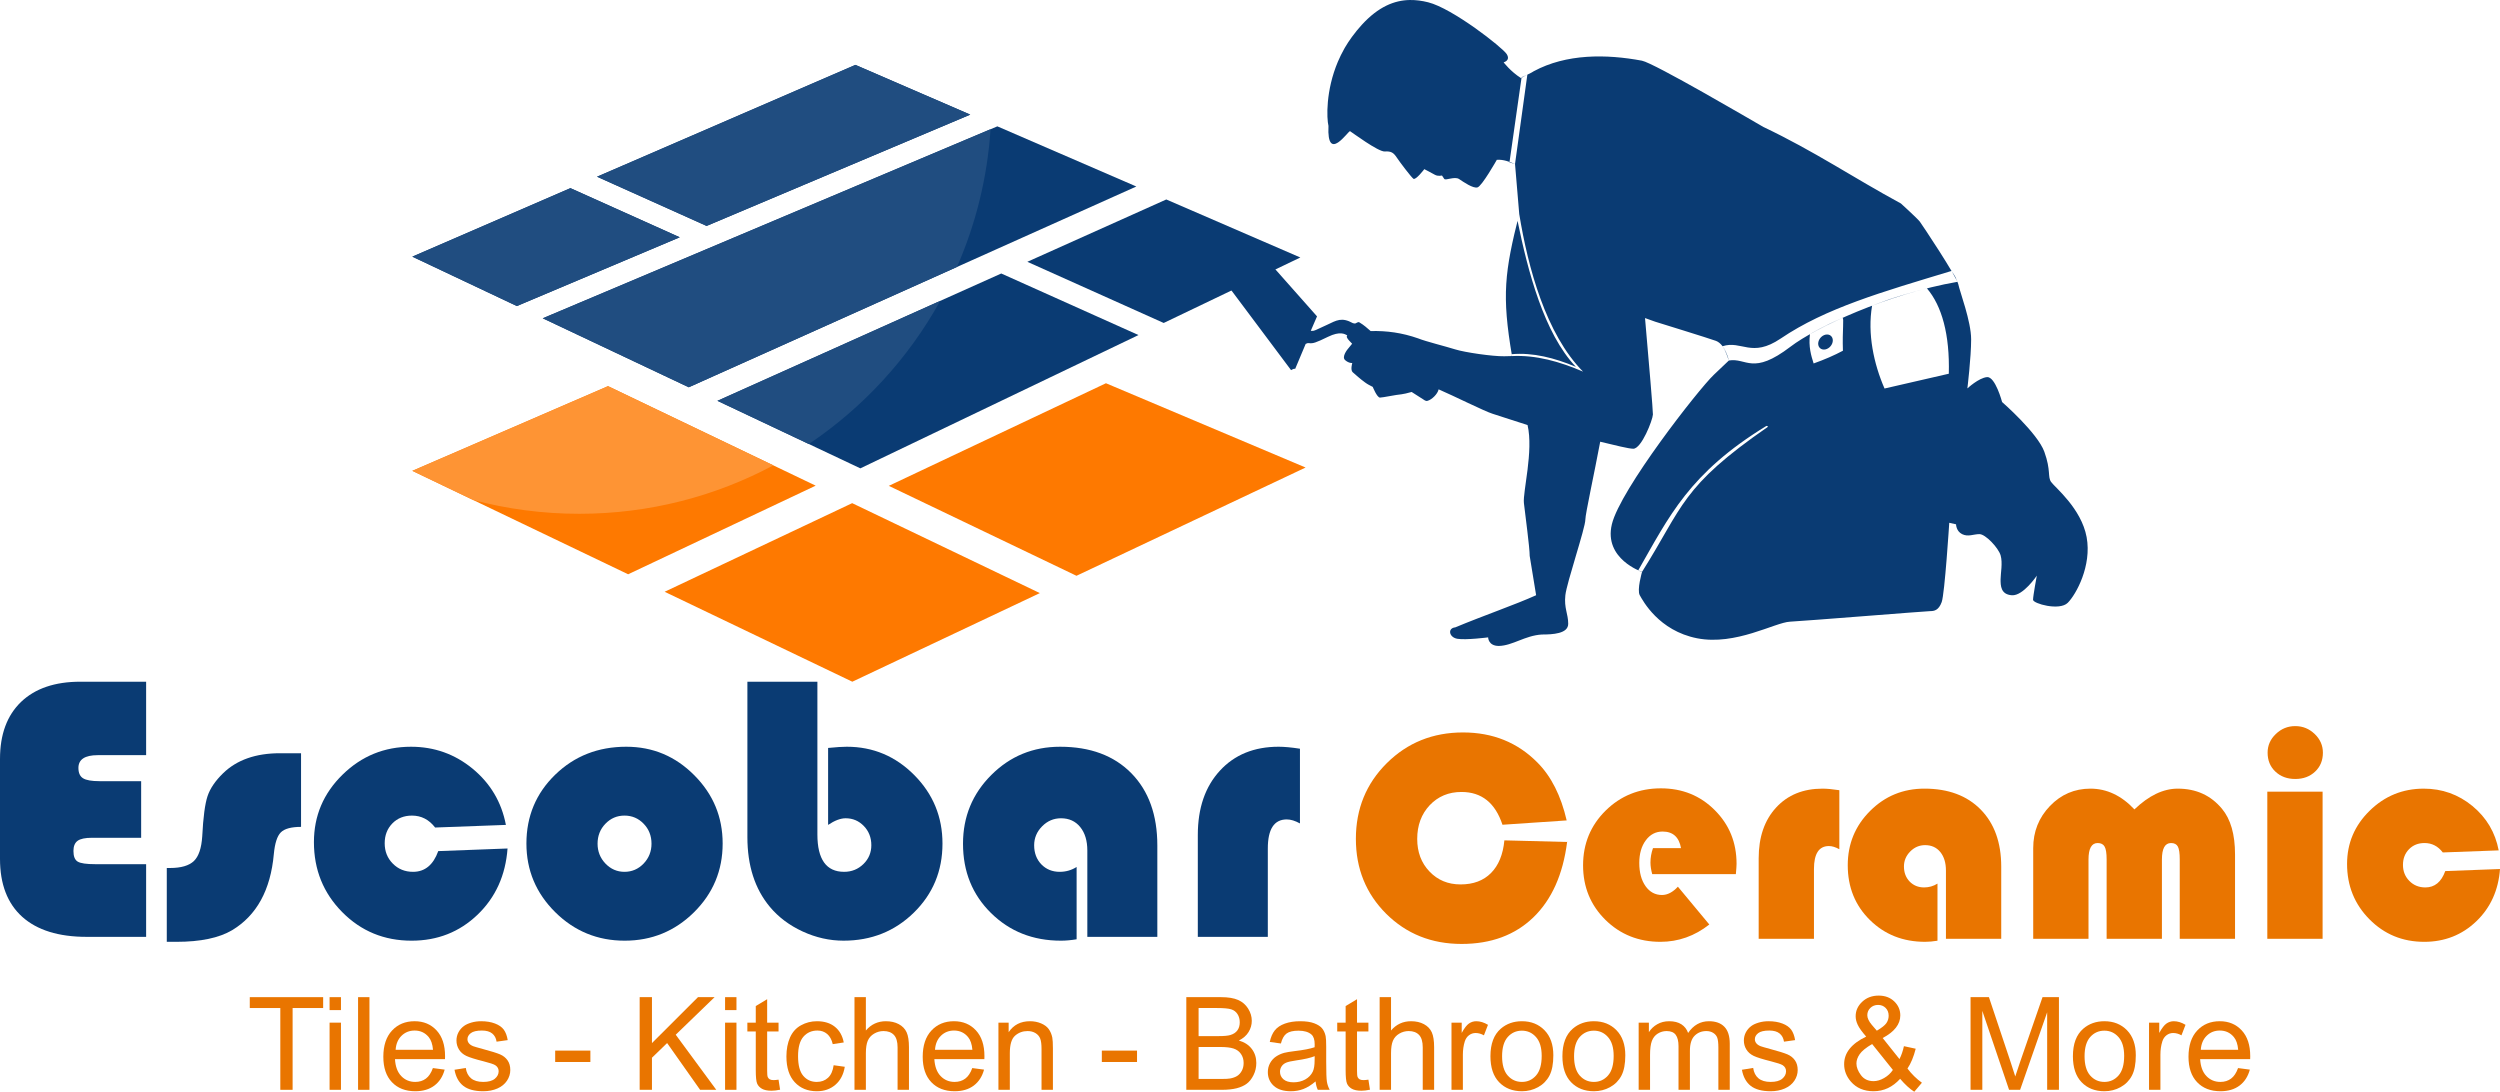 <?xml version="1.0" encoding="UTF-8"?>
<!DOCTYPE svg PUBLIC "-//W3C//DTD SVG 1.1//EN" "http://www.w3.org/Graphics/SVG/1.1/DTD/svg11.dtd">
<!-- Creator: CorelDRAW 2019 (64-Bit) -->
<svg xmlns="http://www.w3.org/2000/svg" xml:space="preserve" width="327.127mm" height="142.857mm" version="1.1" style="shape-rendering:geometricPrecision; text-rendering:geometricPrecision; image-rendering:optimizeQuality; fill-rule:evenodd; clip-rule:evenodd"
viewBox="0 0 32712.64 14285.65"
 xmlns:xlink="http://www.w3.org/1999/xlink"
 xmlns:xodm="http://www.corel.com/coreldraw/odm/2003">
 <defs>
  <style type="text/css">
   <![CDATA[
    .fil2 {fill:#0A3B73}
    .fil5 {fill:#204D80}
    .fil3 {fill:#FE7900}
    .fil4 {fill:#FE9434}
    .fil0 {fill:#0A3B73;fill-rule:nonzero}
    .fil1 {fill:#E97500;fill-rule:nonzero}
   ]]>
  </style>
 </defs>
 <g id="Layer_x0020_1">
  <path class="fil0" d="M1846.99 10221.59l0 740.8 -644.86 0c-87.6,0 -150.16,13.35 -186.04,39.21 -36.7,26.69 -55.05,70.91 -55.05,133.47 0,70.91 18.35,116.8 55.89,139.32 37.54,22.52 113.45,33.37 228.58,33.37l666.55 0 0 951.02 -778.34 0c-367.06,0 -648.19,-87.59 -842.57,-261.95 -194.37,-175.19 -291.15,-427.96 -291.15,-758.31l0 -1308.07c0,-320.35 91.77,-568.95 275.3,-745.8 184.36,-176.02 442.14,-264.45 775.83,-264.45l860.93 0 0 961.03 -632.35 0c-169.35,0 -253.6,55.89 -253.6,166.84 0,65.07 20.02,110.12 60.06,135.15 40.88,25.86 112.62,38.37 215.23,38.37l545.59 0z"/>
  <path id="1" class="fil0" d="M3939.23 9856.2l0 963.54c-128.47,0 -216.9,24.19 -264.45,71.74 -48.38,48.38 -78.42,143.49 -91.76,284.47 -42.55,470.51 -224.41,802.53 -546.42,996.07 -171.02,100.94 -413.78,151.83 -727.45,151.83l-126.8 0 0 -966.04 41.71 0c145.99,0 250.27,-30.86 313.67,-91.76 62.57,-60.9 98.44,-168.52 108.45,-321.18 12.51,-249.43 35.87,-425.46 69.24,-526.4 33.37,-100.94 101.78,-201.05 203.55,-300.32 179.36,-174.35 427.13,-261.95 744.13,-261.95l276.13 0z"/>
  <path id="2" class="fil0" d="M5734.48 11136.74l906.81 -34.2c-25.86,351.21 -156.84,640.69 -392.93,866.76 -236.08,226.08 -523.89,339.53 -862.59,339.53 -358.72,0 -660.71,-124.3 -907.64,-373.73 -246.93,-249.43 -370.4,-554.76 -370.4,-915.98 0,-343.71 124.31,-637.35 373.74,-881.78 249.43,-244.43 548.09,-366.23 896.79,-366.23 304.5,0 573.12,95.94 806.7,287.81 232.75,192.71 377.91,437.14 434.64,734.96l-926 34.2c-80.08,-104.28 -181.02,-156 -302.82,-156 -104.28,0 -190.21,34.2 -256.94,102.61 -66.74,68.4 -100.11,155.16 -100.11,259.44 0,105.95 35.04,194.38 105.95,266.12 70.9,71.75 159.33,107.62 265.28,107.62 154.33,0 264.45,-90.1 329.52,-271.13z"/>
  <path id="3" class="fil0" d="M8195.45 9771.11c346.2,0 642.36,124.3 889.29,372.9 247.76,248.6 371.23,546.42 371.23,893.46 0,352.04 -125.14,652.37 -375.4,900.13 -251.11,247.77 -553.1,371.23 -906.81,371.23 -354.55,0 -657.37,-124.3 -908.48,-372.9 -251.1,-248.6 -377.07,-548.08 -377.07,-898.46 0,-357.05 125.97,-657.37 377.07,-900.97 251.11,-243.59 561.44,-365.39 930.17,-365.39zm-24.19 900.97c-98.44,0 -181.03,35.87 -249.44,106.78 -68.4,70.91 -102.61,157.67 -102.61,261.11 0,100.94 34.21,187.7 103.45,260.28 69.24,71.75 151.83,107.62 248.6,107.62 97.6,0 181.02,-35.87 250.27,-107.62 69.24,-72.58 103.44,-159.34 103.44,-260.28 0,-103.44 -34.2,-190.2 -102.61,-261.11 -68.41,-70.91 -151.83,-106.78 -251.1,-106.78z"/>
  <path id="4" class="fil0" d="M10695.63 8920.2l0 1998.81c0,326.18 116.79,488.86 349.54,488.86 99.27,0 183.53,-34.21 252.77,-101.78 69.24,-67.57 103.45,-150.16 103.45,-246.1 0,-100.1 -32.54,-183.53 -97.61,-251.1 -65.07,-67.57 -144.32,-101.77 -238.59,-101.77 -66.74,0 -143.49,29.19 -229.41,86.76l0 -1006.92c107.61,-10.84 189.37,-15.85 244.43,-15.85 343.7,0 639.02,124.3 884.28,372.07 245.26,247.76 367.89,546.42 367.89,895.12 0,357.89 -125.13,659.04 -374.56,903.47 -249.44,244.43 -556.43,367.06 -920.16,367.06 -182.69,0 -361.22,-40.04 -534.74,-120.13 -173.52,-80.08 -317.01,-187.7 -429.63,-322.84 -196.04,-235.25 -293.64,-538.91 -293.64,-912.65l0 -2033.01 915.98 0z"/>
  <path id="5" class="fil0" d="M14087.6 11344.47l0 946.01c-75.08,12.51 -143.49,18.35 -205.22,18.35 -366.23,0 -670.72,-120.96 -915.15,-362.05 -244.43,-241.09 -366.23,-543.08 -366.23,-906.81 0,-353.71 123.47,-653.2 370.4,-899.3 246.1,-246.09 546.42,-369.56 900.13,-369.56 393.76,0 704.09,115.12 931.84,346.21 226.91,231.08 340.36,546.42 340.36,946.01l0 1195.45 -915.98 0 0 -1129.55c0,-128.47 -30.87,-231.08 -93.43,-307.83 -61.74,-75.91 -145.99,-114.28 -251.11,-114.28 -95.1,0 -177.69,35.03 -246.93,105.11 -69.24,70.07 -104.28,152.66 -104.28,248.6 0,100.94 31.7,184.36 94.27,249.43 63.4,65.07 143.49,97.61 240.26,97.61 79.25,0 153.5,-20.86 221.07,-63.4z"/>
  <path id="6" class="fil0" d="M17009.89 9796.97l0 977.72c-63.4,-35.04 -120.96,-52.56 -172.69,-52.56 -165.17,0 -247.76,126.8 -247.76,380.41l0 1156.24 -915.99 0 0 -1332.26c0,-352.05 95.94,-632.35 288.65,-841.74 191.87,-209.39 448.81,-313.67 769.16,-313.67 71.74,0 164.34,8.34 278.63,25.86z"/>
  <path class="fil1" d="M19684.82 10996.14l821 21.09c-54.03,425.65 -201.63,754.44 -441.47,986.38 -240.5,231.93 -553.48,347.9 -939.59,347.9 -392.71,0 -721.5,-131.78 -986.38,-394.68 -264.22,-263.57 -396.66,-590.38 -396.66,-980.45 0,-392.71 135.07,-722.82 404.57,-990.33 270.15,-268.18 602.23,-401.94 997.58,-401.94 388.75,0 713.59,131.13 973.2,393.37 180.53,181.2 308.36,434.22 382.82,757.74l-840.1 56.66c-94.23,-285.96 -272.79,-428.94 -536.35,-428.94 -168.02,0 -306.39,57.98 -415.77,173.29 -108.72,115.97 -163.41,262.9 -163.41,441.46 0,171.98 53.37,314.3 160.78,426.32 107.4,112.67 242.47,168.67 406.54,168.67 166.7,0 299.14,-49.41 397.98,-148.91 98.83,-99.49 157.47,-241.82 175.26,-427.63z"/>
  <path id="1" class="fil1" d="M22713.8 11438.27l-1094.44 0c-15.15,-55.35 -23.06,-105.43 -23.06,-151.55 0,-63.91 11.2,-127.17 32.95,-188.45l367.01 0c-25.7,-144.95 -106.09,-217.43 -241.16,-217.43 -90.27,0 -163.41,38.21 -220.08,115.3 -56.66,76.44 -84.99,175.27 -84.99,295.19 0,125.19 27.01,226.01 81.7,303.76 54.69,77.09 126.51,115.96 215.46,115.96 71.82,0 141.66,-36.24 208.21,-108.71l411.16 494.83c-191.74,150.89 -405.23,226.66 -639.8,226.66 -285.3,0 -525.8,-96.2 -720.18,-287.94 -194.37,-192.4 -291.89,-429.6 -291.89,-713.59 0,-282.01 98.18,-520.53 294.53,-714.91 197.01,-194.38 438.17,-291.89 724.13,-291.89 279.38,0 514.61,94.88 704.37,285.3 190.42,189.77 285.31,423.68 285.31,702.39 0,28.34 -3.3,73.14 -9.23,135.08z"/>
  <path id="2" class="fil1" d="M24067.84 10339.88l0 772.23c-50.07,-27.67 -95.54,-41.51 -136.39,-41.51 -130.46,0 -195.69,100.15 -195.69,300.46l0 913.24 -723.48 0 0 -1052.27c0,-278.06 75.78,-499.45 227.98,-664.83 151.55,-165.39 354.49,-247.75 607.51,-247.75 56.67,0 129.8,6.59 220.07,20.43z"/>
  <path id="3" class="fil1" d="M25352.05 11562.14l0 747.2c-59.3,9.88 -113.33,14.49 -162.09,14.49 -289.26,0 -529.76,-95.54 -722.82,-285.96 -193.06,-190.42 -289.26,-428.95 -289.26,-716.23 0,-279.37 97.52,-515.92 292.56,-710.3 194.37,-194.37 431.58,-291.89 710.95,-291.89 311,0 556.12,90.93 736,273.45 179.22,182.51 268.83,431.58 268.83,747.19l0 944.21 -723.48 0 0 -892.16c0,-101.47 -24.38,-182.51 -73.79,-243.13 -48.76,-59.96 -115.31,-90.27 -198.33,-90.27 -75.12,0 -140.35,27.67 -195.04,83.02 -54.69,55.35 -82.36,120.58 -82.36,196.35 0,79.73 25.04,145.62 74.45,197.02 50.08,51.39 113.34,77.09 189.77,77.09 62.59,0 121.24,-16.47 174.61,-50.08z"/>
  <path id="4" class="fil1" d="M29245.5 12284.3l-723.48 0 0 -1039.09c0,-80.39 -7.91,-136.39 -24.38,-167.36 -16.47,-30.97 -46.12,-46.78 -89.61,-46.78 -79.73,0 -119.26,71.82 -119.26,216.12l0 1037.11 -723.48 0 0 -1039.09c0,-80.39 -8.56,-136.39 -26.35,-167.36 -17.14,-30.97 -47.44,-46.78 -90.93,-46.78 -79.73,0 -119.92,71.82 -119.92,216.12l0 1037.11 -723.48 0 0 -1186.03c0,-216.12 73.14,-399.95 218.76,-551.5 145.61,-151.55 322.2,-227.32 529.76,-227.32 213.48,0 405.88,90.27 575.88,271.47 189.1,-181.2 377.55,-271.47 566.65,-271.47 240.5,0 432.9,87.63 578.52,262.9 113.99,136.4 171.32,335.38 171.32,597.63l0 1104.32z"/>
  <path id="5" class="fil1" d="M30391.33 10358.98l0 1925.32 -723.48 0 0 -1925.32 723.48 0zm-357.79 -857.89c98.18,0 182.52,34.27 254.34,103.45 71.82,68.53 107.4,150.23 107.4,244.45 0,100.16 -33.6,183.18 -101.47,247.09 -67.87,64.57 -154.18,96.86 -260.27,96.86 -105.42,0 -192.4,-32.29 -260.26,-96.86 -67.87,-63.91 -101.48,-146.93 -101.48,-247.09 0,-94.22 35.59,-175.92 107.41,-244.45 71.82,-69.18 156.16,-103.45 254.33,-103.45z"/>
  <path id="6" class="fil1" d="M31996.41 11398.08l716.23 -27.02c-20.42,277.4 -123.87,506.04 -310.34,684.6 -186.47,178.56 -413.79,268.17 -681.31,268.17 -283.33,0 -521.85,-98.17 -716.88,-295.18 -195.04,-197.02 -292.56,-438.18 -292.56,-723.48 0,-271.47 98.18,-503.4 295.19,-696.46 197.01,-193.06 432.9,-289.26 708.32,-289.26 240.5,0 452.67,75.77 637.16,227.32 183.84,152.21 298.48,345.27 343.29,580.5l-731.38 27.01c-63.26,-82.36 -142.98,-123.21 -239.18,-123.21 -82.37,0 -150.23,27.01 -202.95,81.04 -52.71,54.03 -79.06,122.56 -79.06,204.92 0,83.68 27.67,153.52 83.68,210.19 56,56.67 125.85,85 209.53,85 121.89,0 208.87,-71.16 260.26,-214.14z"/>
  <polygon class="fil1" points="3667.96,14260.25 3667.96,13190.07 3268.34,13190.07 3268.34,13047.83 4228.45,13047.83 4228.45,13190.07 3828.83,13190.07 3828.83,14260.25 "/>
  <path id="1" class="fil1" d="M4312.56 13217.16l0 -169.33 149.01 0 0 169.33 -149.01 0zm0 1043.09l0 -878.84 149.01 0 0 878.84 -149.01 0z"/>
  <polygon id="2" class="fil1" points="4685.37,14260.25 4685.37,13047.83 4834.39,13047.83 4834.39,14260.25 "/>
  <path id="3" class="fil1" d="M5664.39 13975.77l154.09 20.32c-23.99,89.46 -68.86,159.17 -134.34,208.56 -65.47,49.39 -149.01,74.23 -250.89,74.23 -128.13,0 -229.73,-39.51 -304.8,-118.54 -75.07,-78.74 -112.61,-189.65 -112.61,-332.17 0,-147.32 37.82,-261.9 113.74,-343.18 75.92,-81.57 174.41,-122.2 295.48,-122.2 117.13,0 212.8,39.79 287.02,119.66 74.23,79.87 111.48,192.19 111.48,336.97 0,8.75 -0.28,22.01 -0.85,39.51l-654.47 0c5.65,96.24 32.74,170.18 81.85,221.26 48.82,51.08 110.06,76.77 183.16,76.77 54.47,0 101.03,-14.4 139.42,-43.18 38.66,-28.79 69.14,-74.79 91.72,-138.01zm-487.68 -238.76l489.37 0c-6.49,-73.94 -25.4,-129.26 -56.16,-166.23 -47.13,-57.29 -108.66,-86.08 -184.01,-86.08 -68.3,0 -125.59,22.86 -172.15,68.58 -46.29,45.72 -71.97,106.97 -77.05,183.73z"/>
  <path id="4" class="fil1" d="M5947.45 13997.78l147.32 -23.7c8.19,58.98 31.33,104.14 69.15,135.75 37.81,31.32 90.87,47.13 158.61,47.13 68.58,0 119.38,-13.83 152.68,-41.77 33.02,-27.66 49.67,-60.4 49.67,-97.93 0,-33.59 -14.96,-60.12 -44.59,-79.31 -20.89,-13.26 -71.69,-29.91 -152.4,-50.51 -108.94,-27.38 -184.29,-51.09 -226.63,-71.12 -42.05,-20.32 -73.94,-47.98 -95.67,-83.54 -21.73,-35.28 -32.74,-74.51 -32.74,-117.41 0,-39.23 9.03,-75.35 26.81,-108.65 18.07,-33.3 42.34,-60.96 73.1,-82.98 23.14,-16.93 54.75,-31.32 94.54,-43.17 40.08,-11.86 82.69,-17.78 128.41,-17.78 68.87,0 129.26,9.87 181.19,29.91 52.21,19.76 90.59,46.85 115.43,80.72 24.55,34.14 41.77,79.58 51.08,136.59l-145.62 20.32c-6.5,-45.72 -25.69,-81.56 -57.3,-107.24 -31.6,-25.69 -76.2,-38.39 -134.05,-38.39 -68.02,0 -116.84,11.29 -145.91,33.87 -29.07,22.58 -43.74,49.11 -43.74,79.31 0,19.19 5.92,36.68 18.06,52.21 12.13,15.8 31.04,29.07 57.01,39.51 14.95,5.64 58.42,18.34 131.23,38.1 104.99,27.94 178.36,51.08 220.13,68.86 41.77,17.78 74.51,44.03 98.22,77.89 23.99,34.15 35.84,76.49 35.84,127.28 0,49.39 -14.39,95.96 -43.46,139.7 -29.07,43.75 -70.84,77.62 -125.31,101.6 -54.75,23.99 -116.56,35.85 -185.42,35.85 -114.02,0 -201.22,-23.71 -261.05,-70.84 -59.84,-47.41 -97.94,-117.41 -114.59,-210.26z"/>
  <polygon id="5" class="fil1" points="7264.58,13896.18 7264.58,13747.17 7725.17,13747.17 7725.17,13896.18 "/>
  <polygon id="6" class="fil1" points="8370.04,14260.25 8370.04,13047.83 8530.91,13047.83 8530.91,13648.96 9133.17,13047.83 9350.48,13047.83 8841.92,13539.46 9372.49,14260.25 9160.83,14260.25 8729.31,13648.39 8530.91,13840.3 8530.91,14260.25 "/>
  <path id="7" class="fil1" d="M9487.64 13217.16l0 -169.33 149.01 0 0 169.33 -149.01 0zm0 1043.09l0 -878.84 149.01 0 0 878.84 -149.01 0z"/>
  <path id="8" class="fil1" d="M10187.27 14127.32l20.32 131.52c-41.77,8.75 -79.31,13.26 -112.05,13.26 -53.9,0 -95.67,-8.46 -125.58,-25.68 -29.64,-17.21 -50.52,-39.51 -62.66,-67.45 -12.13,-27.94 -18.06,-86.64 -18.06,-176.11l0 -506.3 -110.07 0 0 -115.15 110.07 0 0 -217.31 149.01 -89.46 0 306.77 149.02 0 0 115.15 -149.02 0 0 514.77c0,42.62 2.54,69.99 7.9,82.13 5.08,12.13 13.55,21.73 25.4,29.07 11.86,7.05 28.79,10.72 50.8,10.72 16.37,0 38.1,-1.98 64.92,-5.93z"/>
  <path id="9" class="fil1" d="M10908.34 13938.52l145.63 20.32c-16.09,100.19 -56.73,178.36 -122.49,235.09 -65.76,56.72 -146.75,84.95 -242.43,84.95 -119.94,0 -216.46,-39.23 -289.27,-117.69 -73.1,-78.46 -109.51,-190.78 -109.51,-336.97 0,-94.83 15.81,-177.52 47.13,-248.64 31.33,-70.84 79.03,-124.18 143.37,-159.46 64.07,-35.55 133.78,-53.33 209.41,-53.33 95.11,0 173.29,23.98 233.68,72.24 60.68,48.26 99.63,116.84 116.56,205.46l-143.93 22.01c-13.83,-58.98 -38.1,-103.29 -73.38,-133.2 -35,-29.64 -77.33,-44.6 -127,-44.6 -75.07,0 -136.03,26.82 -183.16,80.44 -46.85,53.9 -70.28,138.57 -70.28,254.84 0,117.97 22.58,203.49 67.74,256.83 45.43,53.34 104.42,80.15 176.95,80.15 58.7,0 107.53,-17.78 146.47,-53.63 39.23,-35.56 64.07,-90.59 74.51,-164.81z"/>
  <path id="10" class="fil1" d="M11180.97 14260.25l0 -1212.42 149.01 0 0 436.31c69.15,-81 156.35,-121.35 261.9,-121.35 64.63,0 120.8,12.7 168.77,38.38 47.7,25.68 81.85,60.96 102.45,106.11 20.6,45.16 30.76,110.92 30.76,196.71l0 556.26 -149.01 0 0 -555.69c0,-74.23 -16.09,-128.42 -47.98,-162.28 -32.17,-33.87 -77.33,-50.8 -136.03,-50.8 -43.74,0 -84.95,11.29 -123.61,34.15 -38.67,22.86 -66.04,53.9 -82.69,93.13 -16.37,38.95 -24.56,92.85 -24.56,161.71l0 479.78 -149.01 0z"/>
  <path id="11" class="fil1" d="M12722.18 13975.77l154.09 20.32c-23.99,89.46 -68.86,159.17 -134.34,208.56 -65.47,49.39 -149.01,74.23 -250.89,74.23 -128.13,0 -229.73,-39.51 -304.8,-118.54 -75.07,-78.74 -112.61,-189.65 -112.61,-332.17 0,-147.32 37.82,-261.9 113.74,-343.18 75.92,-81.57 174.41,-122.2 295.48,-122.2 117.13,0 212.8,39.79 287.02,119.66 74.23,79.87 111.48,192.19 111.48,336.97 0,8.75 -0.28,22.01 -0.85,39.51l-654.47 0c5.65,96.24 32.74,170.18 81.85,221.26 48.82,51.08 110.06,76.77 183.16,76.77 54.47,0 101.03,-14.4 139.42,-43.18 38.66,-28.79 69.14,-74.79 91.72,-138.01zm-487.68 -238.76l489.37 0c-6.49,-73.94 -25.4,-129.26 -56.16,-166.23 -47.13,-57.29 -108.66,-86.08 -184.01,-86.08 -68.3,0 -125.59,22.86 -172.15,68.58 -46.29,45.72 -71.97,106.97 -77.05,183.73z"/>
  <path id="12" class="fil1" d="M13064.51 14260.25l0 -878.84 133.77 0 0 124.74c64.35,-95.67 157.48,-143.36 279.12,-143.36 53.06,0 101.6,9.59 145.91,28.5 44.31,18.91 77.61,44.03 99.62,74.79 22.02,30.76 37.54,67.45 46.29,109.78 5.36,27.66 8.18,75.92 8.18,144.78l0 539.61 -149.01 0 0 -533.96c0,-60.68 -5.65,-106.12 -17.22,-136.03 -11.57,-29.92 -32.17,-53.91 -61.52,-71.97 -29.35,-17.78 -64.07,-26.81 -103.58,-26.81 -63.21,0 -117.68,20.04 -163.69,60.39 -46,40.08 -68.86,116.56 -68.86,228.89l0 479.49 -149.01 0z"/>
  <polygon id="13" class="fil1" points="14417.47,13896.18 14417.47,13747.17 14878.06,13747.17 14878.06,13896.18 "/>
  <path id="14" class="fil1" d="M15522.93 14260.25l0 -1212.42 454.94 0c92.57,0 166.8,12.13 222.96,36.68 55.88,24.56 99.62,62.38 131.23,113.46 31.89,50.8 47.7,104.14 47.7,160.02 0,51.64 -14.11,100.47 -42.05,146.19 -27.94,45.72 -70.28,82.69 -127,110.91 73.37,21.45 129.82,58.14 169.05,110.07 39.51,51.64 59.26,112.89 59.26,183.44 0,57.01 -12.13,109.79 -36.12,158.61 -23.99,48.82 -53.62,86.36 -88.9,112.89 -35.28,26.25 -79.59,46.28 -132.64,59.83 -53.34,13.55 -118.54,20.32 -195.87,20.32l-462.56 0zm160.87 -702.73l262.18 0c71.12,0 122.21,-4.8 152.97,-14.11 40.92,-12.14 71.68,-32.46 92.28,-60.68 20.61,-28.22 31.05,-63.5 31.05,-106.12 0,-40.35 -9.6,-75.91 -29.07,-106.39 -19.19,-30.77 -46.85,-51.93 -82.69,-63.22 -35.84,-11.29 -97.37,-16.93 -184.29,-16.93l-242.43 0 0 367.45zm0 560.49l301.98 0c51.93,0 88.33,-1.98 109.5,-5.93 36.69,-6.49 67.73,-17.49 92.57,-33.02 24.83,-15.52 45.15,-38.1 61.24,-67.73 16.09,-29.63 23.99,-63.78 23.99,-102.45 0,-45.43 -11.57,-84.66 -35,-118.25 -23.14,-33.58 -55.31,-57.01 -96.52,-70.55 -40.92,-13.55 -100.19,-20.32 -177.23,-20.32l-280.53 0 0 418.25z"/>
  <path id="15" class="fil1" d="M17214.56 14150.18c-55.32,47.13 -108.66,80.15 -159.74,99.63 -51.08,19.47 -105.83,29.07 -164.53,29.07 -96.52,0 -170.75,-23.43 -222.68,-70.56 -51.93,-46.85 -77.89,-106.96 -77.89,-180.06 0,-42.89 9.88,-82.12 29.35,-117.68 19.76,-35.56 45.44,-63.78 77.05,-85.23 31.89,-21.45 67.45,-37.82 107.24,-48.83 29.35,-7.62 73.66,-14.96 132.65,-22.29 120.22,-14.11 209.12,-31.33 265.85,-51.09 0.56,-20.32 0.85,-33.3 0.85,-38.66 0,-60.4 -14.12,-103.01 -42.34,-127.85 -38.1,-33.58 -94.82,-50.23 -169.9,-50.23 -70.27,0 -122.2,12.42 -155.5,36.97 -33.58,24.55 -58.14,68.01 -74.22,130.67l-145.63 -20.32c13.26,-62.37 35,-112.89 65.48,-151.27 30.48,-38.39 74.5,-67.74 132.08,-88.62 57.29,-20.6 124.17,-31.04 199.81,-31.04 75.07,0 136.31,8.74 183.44,26.52 46.85,17.78 81.56,39.8 103.58,66.61 22.01,26.81 37.53,60.68 46.56,101.6 4.8,25.4 7.34,71.12 7.34,136.88l0 197.55c0,138.01 3.11,225.21 9.32,262.18 5.92,36.98 18.34,72.25 36.4,106.12l-155.78 0c-14.96,-31.33 -24.56,-68.02 -28.79,-110.07zm-11.85 -330.2c-54.19,22.02 -135.47,40.64 -243.84,55.88 -61.53,8.75 -104.99,18.63 -130.39,29.64 -25.4,11 -44.87,27.09 -58.7,47.98 -13.83,21.16 -20.89,44.59 -20.89,70.55 0,39.23 14.96,72.25 45.16,98.5 30.2,26.24 74.22,39.51 132.08,39.51 57.29,0 108.37,-12.42 153.24,-37.54 44.6,-24.83 77.62,-58.98 98.5,-102.16 16.09,-33.59 23.99,-82.98 23.99,-148.17l0.85 -54.19z"/>
  <path id="16" class="fil1" d="M17905.72 14127.32l20.32 131.52c-41.77,8.75 -79.31,13.26 -112.05,13.26 -53.9,0 -95.67,-8.46 -125.58,-25.68 -29.64,-17.21 -50.52,-39.51 -62.66,-67.45 -12.13,-27.94 -18.06,-86.64 -18.06,-176.11l0 -506.3 -110.07 0 0 -115.15 110.07 0 0 -217.31 149.01 -89.46 0 306.77 149.02 0 0 115.15 -149.02 0 0 514.77c0,42.62 2.54,69.99 7.9,82.13 5.08,12.13 13.55,21.73 25.4,29.07 11.86,7.05 28.79,10.72 50.8,10.72 16.37,0 38.1,-1.98 64.92,-5.93z"/>
  <path id="17" class="fil1" d="M18052.75 14260.25l0 -1212.42 149.01 0 0 436.31c69.15,-81 156.35,-121.35 261.9,-121.35 64.63,0 120.8,12.7 168.77,38.38 47.7,25.68 81.85,60.96 102.45,106.11 20.6,45.16 30.76,110.92 30.76,196.71l0 556.26 -149.01 0 0 -555.69c0,-74.23 -16.09,-128.42 -47.98,-162.28 -32.17,-33.87 -77.33,-50.8 -136.03,-50.8 -43.74,0 -84.95,11.29 -123.61,34.15 -38.67,22.86 -66.04,53.9 -82.69,93.13 -16.37,38.95 -24.56,92.85 -24.56,161.71l0 479.78 -149.01 0z"/>
  <path id="18" class="fil1" d="M18992.83 14260.25l0 -878.84 133.77 0 0 134.62c34.15,-62.37 65.76,-103.57 94.83,-123.33 29.06,-20.04 60.96,-29.91 95.67,-29.91 50.23,0 101.32,15.8 153.25,47.13l-53.06 137.44c-36.13,-20.32 -72.25,-30.48 -108.38,-30.48 -32.45,0 -61.52,9.88 -87.2,29.35 -25.68,19.47 -44.03,46.57 -55.03,81.28 -16.66,52.77 -24.84,110.63 -24.84,173.57l0 459.17 -149.01 0z"/>
  <path id="19" class="fil1" d="M19502.52 13820.83c0,-162.28 45.16,-282.5 135.75,-360.68 75.35,-64.91 167.64,-97.36 276.29,-97.36 120.51,0 219.29,39.51 296.05,118.53 76.49,78.74 114.87,187.96 114.87,327.09 0,112.89 -16.94,201.51 -50.8,266.14 -33.87,64.63 -83.26,114.86 -148.17,150.7 -64.63,35.85 -135.46,53.63 -211.95,53.63 -123.05,0 -222.39,-39.23 -298.3,-117.97 -75.92,-78.74 -113.74,-192.19 -113.74,-340.08zm152.4 0.28c0,112.33 24.55,196.43 73.66,252.03 49.39,55.88 111.19,83.82 185.98,83.82 73.95,0 135.47,-27.94 184.86,-84.11 49.11,-56.16 73.66,-141.67 73.66,-256.53 0,-108.38 -24.84,-190.5 -74.23,-246.1 -49.38,-55.88 -110.91,-83.82 -184.29,-83.82 -74.79,0 -136.59,27.66 -185.98,83.25 -49.11,55.6 -73.66,139.42 -73.66,251.46z"/>
  <path id="20" class="fil1" d="M20444.29 13820.83c0,-162.28 45.16,-282.5 135.75,-360.68 75.35,-64.91 167.64,-97.36 276.29,-97.36 120.51,0 219.29,39.51 296.05,118.53 76.49,78.74 114.87,187.96 114.87,327.09 0,112.89 -16.94,201.51 -50.8,266.14 -33.87,64.63 -83.26,114.86 -148.17,150.7 -64.63,35.85 -135.46,53.63 -211.95,53.63 -123.05,0 -222.39,-39.23 -298.3,-117.97 -75.92,-78.74 -113.74,-192.19 -113.74,-340.08zm152.4 0.28c0,112.33 24.55,196.43 73.66,252.03 49.39,55.88 111.19,83.82 185.98,83.82 73.95,0 135.47,-27.94 184.86,-84.11 49.11,-56.16 73.66,-141.67 73.66,-256.53 0,-108.38 -24.84,-190.5 -74.23,-246.1 -49.38,-55.88 -110.91,-83.82 -184.29,-83.82 -74.79,0 -136.59,27.66 -185.98,83.25 -49.11,55.6 -73.66,139.42 -73.66,251.46z"/>
  <path id="21" class="fil1" d="M21441.94 14260.25l0 -878.84 133.77 0 0 124.18c27.38,-42.9 64.07,-77.61 109.79,-103.58 45.72,-26.24 97.65,-39.22 156.07,-39.22 64.91,0 118.25,13.54 159.73,40.35 41.49,27.1 70.84,64.63 87.77,113.17 70,-102.44 160.59,-153.52 272.35,-153.52 87.49,0 154.94,23.98 201.79,72.24 47.13,48.26 70.83,122.49 70.83,222.68l0 602.54 -149.01 0 0 -553.15c0,-59.27 -5.08,-102.17 -14.67,-128.42 -9.6,-26.24 -27.1,-47.13 -52.78,-63.21 -25.4,-16.09 -55.32,-23.99 -89.46,-23.99 -62.09,0 -113.46,20.6 -154.38,61.52 -40.92,41.21 -61.24,106.96 -61.24,197.28l0 509.97 -149.01 0 0 -570.37c0,-66.04 -12.14,-115.71 -36.41,-148.73 -24.27,-33.02 -64.07,-49.67 -119.1,-49.67 -41.77,0 -80.43,11 -115.99,33.02 -35.56,22.01 -61.24,54.18 -77.33,96.8 -15.8,42.33 -23.71,103.58 -23.71,183.44l0 455.51 -149.01 0z"/>
  <path id="22" class="fil1" d="M22793.21 13997.78l147.32 -23.7c8.19,58.98 31.33,104.14 69.15,135.75 37.81,31.32 90.87,47.13 158.61,47.13 68.58,0 119.38,-13.83 152.68,-41.77 33.02,-27.66 49.67,-60.4 49.67,-97.93 0,-33.59 -14.96,-60.12 -44.59,-79.31 -20.89,-13.26 -71.69,-29.91 -152.4,-50.51 -108.94,-27.38 -184.29,-51.09 -226.63,-71.12 -42.05,-20.32 -73.94,-47.98 -95.67,-83.54 -21.73,-35.28 -32.74,-74.51 -32.74,-117.41 0,-39.23 9.03,-75.35 26.81,-108.65 18.07,-33.3 42.34,-60.96 73.1,-82.98 23.14,-16.93 54.75,-31.32 94.54,-43.17 40.08,-11.86 82.69,-17.78 128.41,-17.78 68.87,0 129.26,9.87 181.19,29.91 52.21,19.76 90.59,46.85 115.43,80.72 24.55,34.14 41.77,79.58 51.08,136.59l-145.62 20.32c-6.5,-45.72 -25.69,-81.56 -57.3,-107.24 -31.6,-25.69 -76.2,-38.39 -134.05,-38.39 -68.02,0 -116.84,11.29 -145.91,33.87 -29.07,22.58 -43.74,49.11 -43.74,79.31 0,19.19 5.92,36.68 18.06,52.21 12.13,15.8 31.04,29.07 57.01,39.51 14.95,5.64 58.42,18.34 131.23,38.1 104.99,27.94 178.36,51.08 220.13,68.86 41.77,17.78 74.51,44.03 98.22,77.89 23.99,34.15 35.84,76.49 35.84,127.28 0,49.39 -14.39,95.96 -43.46,139.7 -29.07,43.75 -70.84,77.62 -125.31,101.6 -54.75,23.99 -116.56,35.85 -185.42,35.85 -114.02,0 -201.22,-23.71 -261.05,-70.84 -59.84,-47.41 -97.94,-117.41 -114.59,-210.26z"/>
  <path id="23" class="fil1" d="M24863.31 14116.32c-49.11,54.18 -102.73,94.82 -160.58,121.92 -57.86,27.09 -120.51,40.64 -187.96,40.64 -124.18,0 -222.68,-41.77 -295.49,-125.31 -58.98,-68.3 -88.62,-144.22 -88.62,-228.32 0,-74.79 23.99,-142.24 72.25,-202.35 48.26,-60.4 120.51,-113.17 216.18,-158.89 -55.03,-62.65 -91.72,-113.74 -110.06,-152.97 -18.35,-38.94 -27.66,-76.76 -27.66,-113.17 0,-72.81 28.5,-136.03 85.79,-189.65 57.01,-53.9 128.98,-80.71 215.9,-80.71 82.7,0 150.71,25.4 203.49,76.2 52.77,50.8 79.02,112.04 79.02,183.16 0,115.43 -76.77,214.2 -230.58,295.77l219.57 275.44c25.12,-48.54 44.59,-104.7 58.42,-168.76l154.09 33.3c-26.52,105.55 -62.37,191.91 -107.8,259.36 55.59,73.66 118.81,135.47 189.08,185.7l-99.9 117.97c-59.83,-38.1 -121.36,-94.83 -185.14,-169.33zm-304.8 -629.64c64.91,-38.38 106.68,-71.68 125.87,-100.47 19.19,-28.79 28.79,-60.68 28.79,-95.67 0,-41.49 -13.27,-75.36 -39.51,-101.6 -26.25,-26.25 -59.27,-39.51 -98.5,-39.51 -40.36,0 -74.22,12.98 -101.03,38.94 -26.81,25.97 -40.36,57.86 -40.36,95.68 0,18.62 4.8,38.66 14.67,59.26 9.6,20.89 23.99,42.9 43.47,66.04l66.6 77.33zm209.97 513.36l-271.49 -338.95c-80.72,47.7 -135.19,92.01 -163.13,132.93 -28.22,40.92 -42.33,81.28 -42.33,121.36 0,48.82 19.47,99.62 58.7,152.39 38.95,52.78 94.26,79.03 165.67,79.03 44.59,0 90.87,-13.55 138.28,-40.93 47.7,-27.37 85.8,-62.65 114.3,-105.83z"/>
  <path id="24" class="fil1" d="M25784.76 14260.25l0 -1212.42 240.45 0 286.74 858.23c26.53,79.87 45.72,139.7 57.86,179.49 13.82,-44.02 35.56,-108.93 64.91,-194.45l291.81 -843.27 214.77 0 0 1212.42 -154.09 0 0 -1014.3 -353.9 1014.3 -144.5 0 -349.96 -1032.93 0 1032.93 -154.09 0z"/>
  <path id="25" class="fil1" d="M27124.18 13820.83c0,-162.28 45.16,-282.5 135.75,-360.68 75.35,-64.91 167.64,-97.36 276.29,-97.36 120.51,0 219.29,39.51 296.05,118.53 76.49,78.74 114.87,187.96 114.87,327.09 0,112.89 -16.94,201.51 -50.8,266.14 -33.87,64.63 -83.26,114.86 -148.17,150.7 -64.63,35.85 -135.46,53.63 -211.95,53.63 -123.05,0 -222.39,-39.23 -298.3,-117.97 -75.92,-78.74 -113.74,-192.19 -113.74,-340.08zm152.4 0.28c0,112.33 24.55,196.43 73.66,252.03 49.39,55.88 111.19,83.82 185.98,83.82 73.95,0 135.47,-27.94 184.86,-84.11 49.11,-56.16 73.66,-141.67 73.66,-256.53 0,-108.38 -24.84,-190.5 -74.23,-246.1 -49.38,-55.88 -110.91,-83.82 -184.29,-83.82 -74.79,0 -136.59,27.66 -185.98,83.25 -49.11,55.6 -73.66,139.42 -73.66,251.46z"/>
  <path id="26" class="fil1" d="M28120.13 14260.25l0 -878.84 133.77 0 0 134.62c34.15,-62.37 65.76,-103.57 94.83,-123.33 29.06,-20.04 60.96,-29.91 95.67,-29.91 50.23,0 101.32,15.8 153.25,47.13l-53.06 137.44c-36.13,-20.32 -72.25,-30.48 -108.38,-30.48 -32.45,0 -61.52,9.88 -87.2,29.35 -25.68,19.47 -44.03,46.57 -55.03,81.28 -16.66,52.77 -24.84,110.63 -24.84,173.57l0 459.17 -149.01 0z"/>
  <path id="27" class="fil1" d="M29285.14 13975.77l154.09 20.32c-23.99,89.46 -68.86,159.17 -134.34,208.56 -65.47,49.39 -149.01,74.23 -250.89,74.23 -128.13,0 -229.73,-39.51 -304.8,-118.54 -75.07,-78.74 -112.61,-189.65 -112.61,-332.17 0,-147.32 37.82,-261.9 113.74,-343.18 75.92,-81.57 174.41,-122.2 295.48,-122.2 117.13,0 212.8,39.79 287.02,119.66 74.23,79.87 111.48,192.19 111.48,336.97 0,8.75 -0.28,22.01 -0.85,39.51l-654.47 0c5.65,96.24 32.74,170.18 81.85,221.26 48.82,51.08 110.06,76.77 183.16,76.77 54.47,0 101.03,-14.4 139.42,-43.18 38.66,-28.79 69.14,-74.79 91.72,-138.01zm-487.68 -238.76l489.37 0c-6.49,-73.94 -25.4,-129.26 -56.16,-166.23 -47.13,-57.29 -108.66,-86.08 -184.01,-86.08 -68.3,0 -125.59,22.86 -172.15,68.58 -46.29,45.72 -71.97,106.97 -77.05,183.73z"/>
  <polygon class="fil2" points="10868.9,2271.04 10517.26,2419.51 9245.88,2956.32 7812.2,2312.2 11192.42,849.1 12695.64,1499.74 "/>
  <polygon class="fil2" points="7463.94,2461.94 8894.21,3104.82 6763.03,4004.64 5395.24,3358.35 "/>
  <polygon class="fil2" points="11867.48,4132.28 13101.44,3578.74 14897.15,4384.23 13727.74,4944.64 11257.62,6128.43 9387.51,5244.77 11526.09,4285.44 11859.34,4135.96 "/>
  <polygon class="fil2" points="11467.3,3966.24 11140.93,4112.67 9012.32,5067.48 8677.34,4909.2 7101.99,4164.79 9242.5,3261.06 9594.18,3112.57 10865.58,2575.75 11217.22,2427.29 13050.37,1653.29 14868.91,2440.4 13057.66,3252.85 12716.3,3405.98 11482.31,3959.51 "/>
  <path class="fil3" d="M11150.71 6583.76l-298.6 -143.11 298.56 143.11 0.04 0zm-477.53 -228.86l-2717.25 -1302.21 -2560.7 1108.35 2891.74 1385.88 -67.76 -32.49 2453.97 -1159.53zm-1976.42 1388.4l2455.75 1176.9 2453.94 -1159.53 -2455.78 -1176.91 -2453.91 1159.54zm5388.99 -209.13l2997.9 -1416.58 -2612.23 -1102.94 -2841.41 1342.61 2455.74 1176.91z"/>
  <polygon class="fil2" points="15227.2,4226.05 13442.81,3425.62 15260.88,2610.07 17014.85,3369.28 "/>
  <path class="fil4" d="M10119.01 6089.31l-2163.08 -1036.62 -2560.7 1108.35 795.87 381.43c443.21,117.79 908.82,180.59 1389.12,180.59 917.89,0 1782.2,-229.29 2538.79,-633.75z"/>
  <path class="fil5" d="M9387.51 5244.77l1196.16 565.24c711.09,-477.67 1302.21,-1120.19 1718.62,-1872.79l-434.81 195.06 -8.14 3.68 -333.25 149.48 -2138.58 959.33zm-493.3 -2139.95l-1430.27 -642.88 -2068.71 896.41 1367.8 646.29 2131.18 -899.82zm351.67 -148.5l1271.38 -536.81 351.64 -148.47 1826.74 -771.3 -1503.22 -650.64 -3380.22 1463.1 1433.68 644.12zm-233.56 2111.16l2128.61 -954.81 326.37 -146.43 15.01 -6.73 1039.58 -466.33c244.53,-557.81 397.37,-1164.92 439.47,-1802.32l-1744.14 736.43 -351.64 148.46 -1271.4 536.82 -351.68 148.49 -2140.51 903.73 1575.35 744.41 334.98 158.28z"/>
  <path class="fil2" d="M18448.96 0.09c79.93,-1.19 159.18,10.08 238.02,29.68 320.26,79.73 973.43,591.72 1028.03,677.61 54.52,85.85 -40.06,108.01 -40.06,108.01 0,0 88.54,118.34 227.37,206.5 49.87,-31.86 152.49,-75.74 166.17,-89.39 49.36,-49.36 0,0 0,0 427.9,-230.92 948.51,-225.73 1415.79,-138.56 158,29.58 1452.45,789 1590.76,868.05 662.4,314.41 1173.98,661.98 1798.96,1000.94 0,0 217.26,197.57 246.95,237.03 29.57,39.49 483.87,721.04 503.65,819.77 19.81,98.75 167.89,484 167.89,720.95 0,237.06 -49.35,641.99 -49.35,641.99 0,0 148.12,-138.21 256.84,-148.12 108.63,-9.87 197.46,325.89 197.46,325.89 0,0 464.22,404.97 553.15,651.91 88.85,246.93 39.47,325.98 88.85,395.02 49.36,69.17 395.05,345.69 464.2,721.05 69.16,375.35 -138.32,750.63 -246.95,859.26 -108.62,108.63 -454.29,9.87 -454.29,-39.48 0,-49.37 49.36,-316.1 49.36,-316.1 0,0 -177.8,266.73 -325.89,256.82 -148.11,-9.87 -148.11,-128.4 -148.11,-207.46 0,-78.93 29.58,-217.25 0,-316 -29.7,-98.72 -197.58,-276.53 -276.63,-276.53 -78.94,0 -148.09,39.49 -227.14,0 -78.97,-39.56 -78.97,-128.4 -78.97,-128.4l-88.92 -19.78c0,0 -59.26,928.39 -98.75,1037.02 -39.56,108.64 -98.84,118.54 -148.19,118.54 -49.39,0 -1639.46,128.41 -1837.05,138.31 -197.55,9.88 -711.13,316.09 -1214.82,217.26 -503.76,-98.74 -711.14,-493.78 -750.61,-562.96 -39.59,-69.14 29.59,-306.19 29.59,-306.19 0,0 -503.69,-167.88 -395.06,-622.2 108.63,-454.3 1135.88,-1767.98 1333.36,-1955.55l197.55 -187.68c0,0 -45.46,-209.22 -167.9,-256.84 -79.04,-29.58 -796.61,-251.38 -796.61,-251.38l-132.37 -47.31c49.67,568.4 105.47,1220.58 103.28,1262.21 -3.66,73.23 -148.89,446.02 -256.13,447.7 -58.07,0.88 -248.83,-47.87 -433.55,-91.92 -77.15,412.08 -194.28,945.72 -194.28,1017.55 0,112.2 -243.1,822.74 -261.78,991.04 -18.72,168.27 37.37,243.09 37.37,373.98 0,130.89 -205.68,140.19 -345.97,140.19 -221.51,13.93 -380.79,145.64 -561.66,149.58 -140.18,0 -140.28,-112.09 -140.28,-112.09 0,0 -289.77,37.3 -401.97,18.6 -112.2,-18.71 -130.89,-140.3 -28.1,-149.6 371.41,-154.92 789.41,-298.48 1058.1,-420.66l-84.18 -514.18c0,-112.19 -56.99,-523.66 -75.68,-691.94 -16.03,-144.54 127.32,-680.37 47.76,-1020.51 -206.97,-65.29 -401.86,-130.89 -457.96,-147.81 -99.92,-30.27 -521.67,-240.61 -705.59,-319.36 -14.45,64.59 -90.25,134.07 -142.68,149.48 -15.04,4.46 -25.74,2.09 -36.29,-3.76 -58.18,-36.98 -116.35,-74.19 -174.22,-111.39 -56.31,15.24 -106.49,28.08 -131.88,30.16 -73.03,6.06 -243.1,42.85 -282.07,43.43 -38.98,0.72 -94.88,-139.88 -94.88,-139.88l-54.03 -28.39c-54.02,-28.39 -152.85,-114.68 -152.85,-114.68 0,0 -19.77,-19.18 -54.43,-47.87 -34.62,-28.7 -6.81,-121.7 -6.81,-121.7 0,0 -43.74,5.55 -93.21,-37.59 -49.46,-43.05 31.86,-141.87 31.86,-141.87l59.65 -72.73 -36.8 -38.97c-23.24,-24.92 -33.84,-43.34 -33.74,-56.1 0,-2.37 2.39,-7.62 6.07,-14.54 -29.01,-15.83 -91.14,-59.26 -251.03,18.7 -161.56,78.76 -198.47,90.92 -251.48,82.51 -10,-1.68 -21.27,1.09 -38.18,9.3l-2.98 1.49c-45.51,108.42 -91.42,216.85 -136.63,325.38 -20.09,-4.05 -37.01,9.9 -54.6,17.32 -294.94,-394.14 -589.96,-788.21 -884.8,-1182.37 85.69,-175.02 169.77,-351.33 255.07,-526.71 17.61,-8.51 36.6,-21.28 57.37,-23.76 303.45,342.32 606.87,684.62 910.02,1027.15l0.39 0.48 1.78 2.07 -81.63 188.59c4.77,1.67 12.56,1.38 23.66,1.2 21.55,-0.52 30.26,-4.26 189.55,-79.26 123.77,-57.97 189.95,-103.89 338.85,-21.37 14.95,3.46 23.86,4.83 30.09,4.05l11.47 -5.55c2.57,-2.07 4.44,-3.06 5.84,-2.96l11.67 -5.65c17.8,-8.69 27.2,0.99 27.2,0.99 57.98,34.35 98.75,72.34 144.94,112.2 213.52,-4.74 408.99,21.96 621.31,95.86 97.16,39.8 360.13,104.58 484.9,143.97 124.65,39.37 490,92.49 641.69,90.03 23.93,-0.31 60.83,-1.29 102.2,-2.58 -135.36,-795.13 -97.17,-1100.66 94.28,-1859.18l-55.11 -653.98c-74.1,-29.76 -151.17,-60.84 -238.05,-54.89 0,0 -195.1,345.46 -253.37,361.3 -58.15,15.73 -180.74,-69.75 -240.1,-109.21 -59.27,-39.48 -177.5,23.84 -195.11,-2.68l-29.27 -44.02c0,0 -51.84,13.95 -92.91,-9.6 -41.16,-23.56 -138.12,-73.61 -138.12,-73.61 0,0 -112.38,148.6 -142.95,125.66 -30.47,-22.97 -176.61,-216 -217.67,-277.72 -41.05,-61.75 -71.73,-84.79 -156.9,-79.04 -85.28,5.82 -433.42,-253.79 -454.02,-265.56 -20.47,-11.85 -306.05,429.37 -282.55,-69.15 -24.24,-99.13 -37.41,-461.54 124.26,-842.64l0.1 0.11c23.14,-54.51 49.86,-109.32 80.53,-163.74 3.86,-7.02 7.7,-13.93 11.78,-20.87 13.35,-22.85 27.4,-45.62 42.23,-68.26l0.1 0.1c14.83,-22.67 30.49,-45.2 46.8,-67.57 43.74,-59.58 87.08,-112.58 130.2,-159.7 216.66,-236.76 425.42,-321.73 629.83,-324.89zm2987.42 7463.01c53.04,29.13 49.89,19.62 49.89,19.62 542.51,-860.11 505.71,-1109.17 1649.62,-1899.52 -13.76,-11.24 -22.25,-10.13 -22.25,-10.13 -1013.54,620.01 -1272.55,1184.39 -1677.26,1890.03zm-1653.63 -2803.82c0,-9.57 -1.96,-13.63 -1.96,-24.82 278.42,-23.78 561.13,48.05 839.76,165.96 -416.96,-438.7 -629.05,-1252.78 -763.08,-1909.99 13.47,-59.79 21.79,-90.39 21.79,-90.39 115.53,706.94 350.56,1572.43 835.08,2062.79 -303.19,-130.89 -615.19,-219.47 -931.59,-203.55zm2839.37 58.01c-56.24,-162.6 -68.96,-161.38 -82.41,-186.9 247.84,-80.86 379.62,157.25 759.96,-100.06 592.05,-400.54 1323.13,-608.42 2236.08,-884.98 72.27,108.42 43.7,68.41 77.18,142.3 -917.63,159.72 -1855.3,597.45 -2182.25,847.41 -501.01,383 -575.62,142.9 -808.56,182.23zm2591.94 -943.96c-472.36,122.53 -608.3,186.6 -717.56,226.8 -63.3,365.72 22.58,762.82 162.8,1083.65 560.67,-129.08 841,-193.62 841,-193.62 13.67,-513.04 -91.06,-887.69 -286.24,-1116.83zm-5462.6 -1648.51l158.92 -1114.06 75.04 -33.67 -161.26 1168.97 -72.7 -21.24zm4357.2 2035.11c-260.71,112.1 -425.4,213.02 -425.4,213.02 -20.23,163.64 15.7,280.13 48.05,382.96 143.71,-51.23 271.54,-106.8 383.51,-166.71 -9.62,-272.16 17.51,-428.48 -6.16,-429.27zm-201.17 216.82c51.59,0 84.13,44.16 72.69,98.64 -11.44,54.47 -62.53,98.64 -114.12,98.64 -51.58,0 -84.13,-44.17 -72.69,-98.64 11.44,-54.48 62.53,-98.64 114.12,-98.64z"/>
 </g>
</svg>
